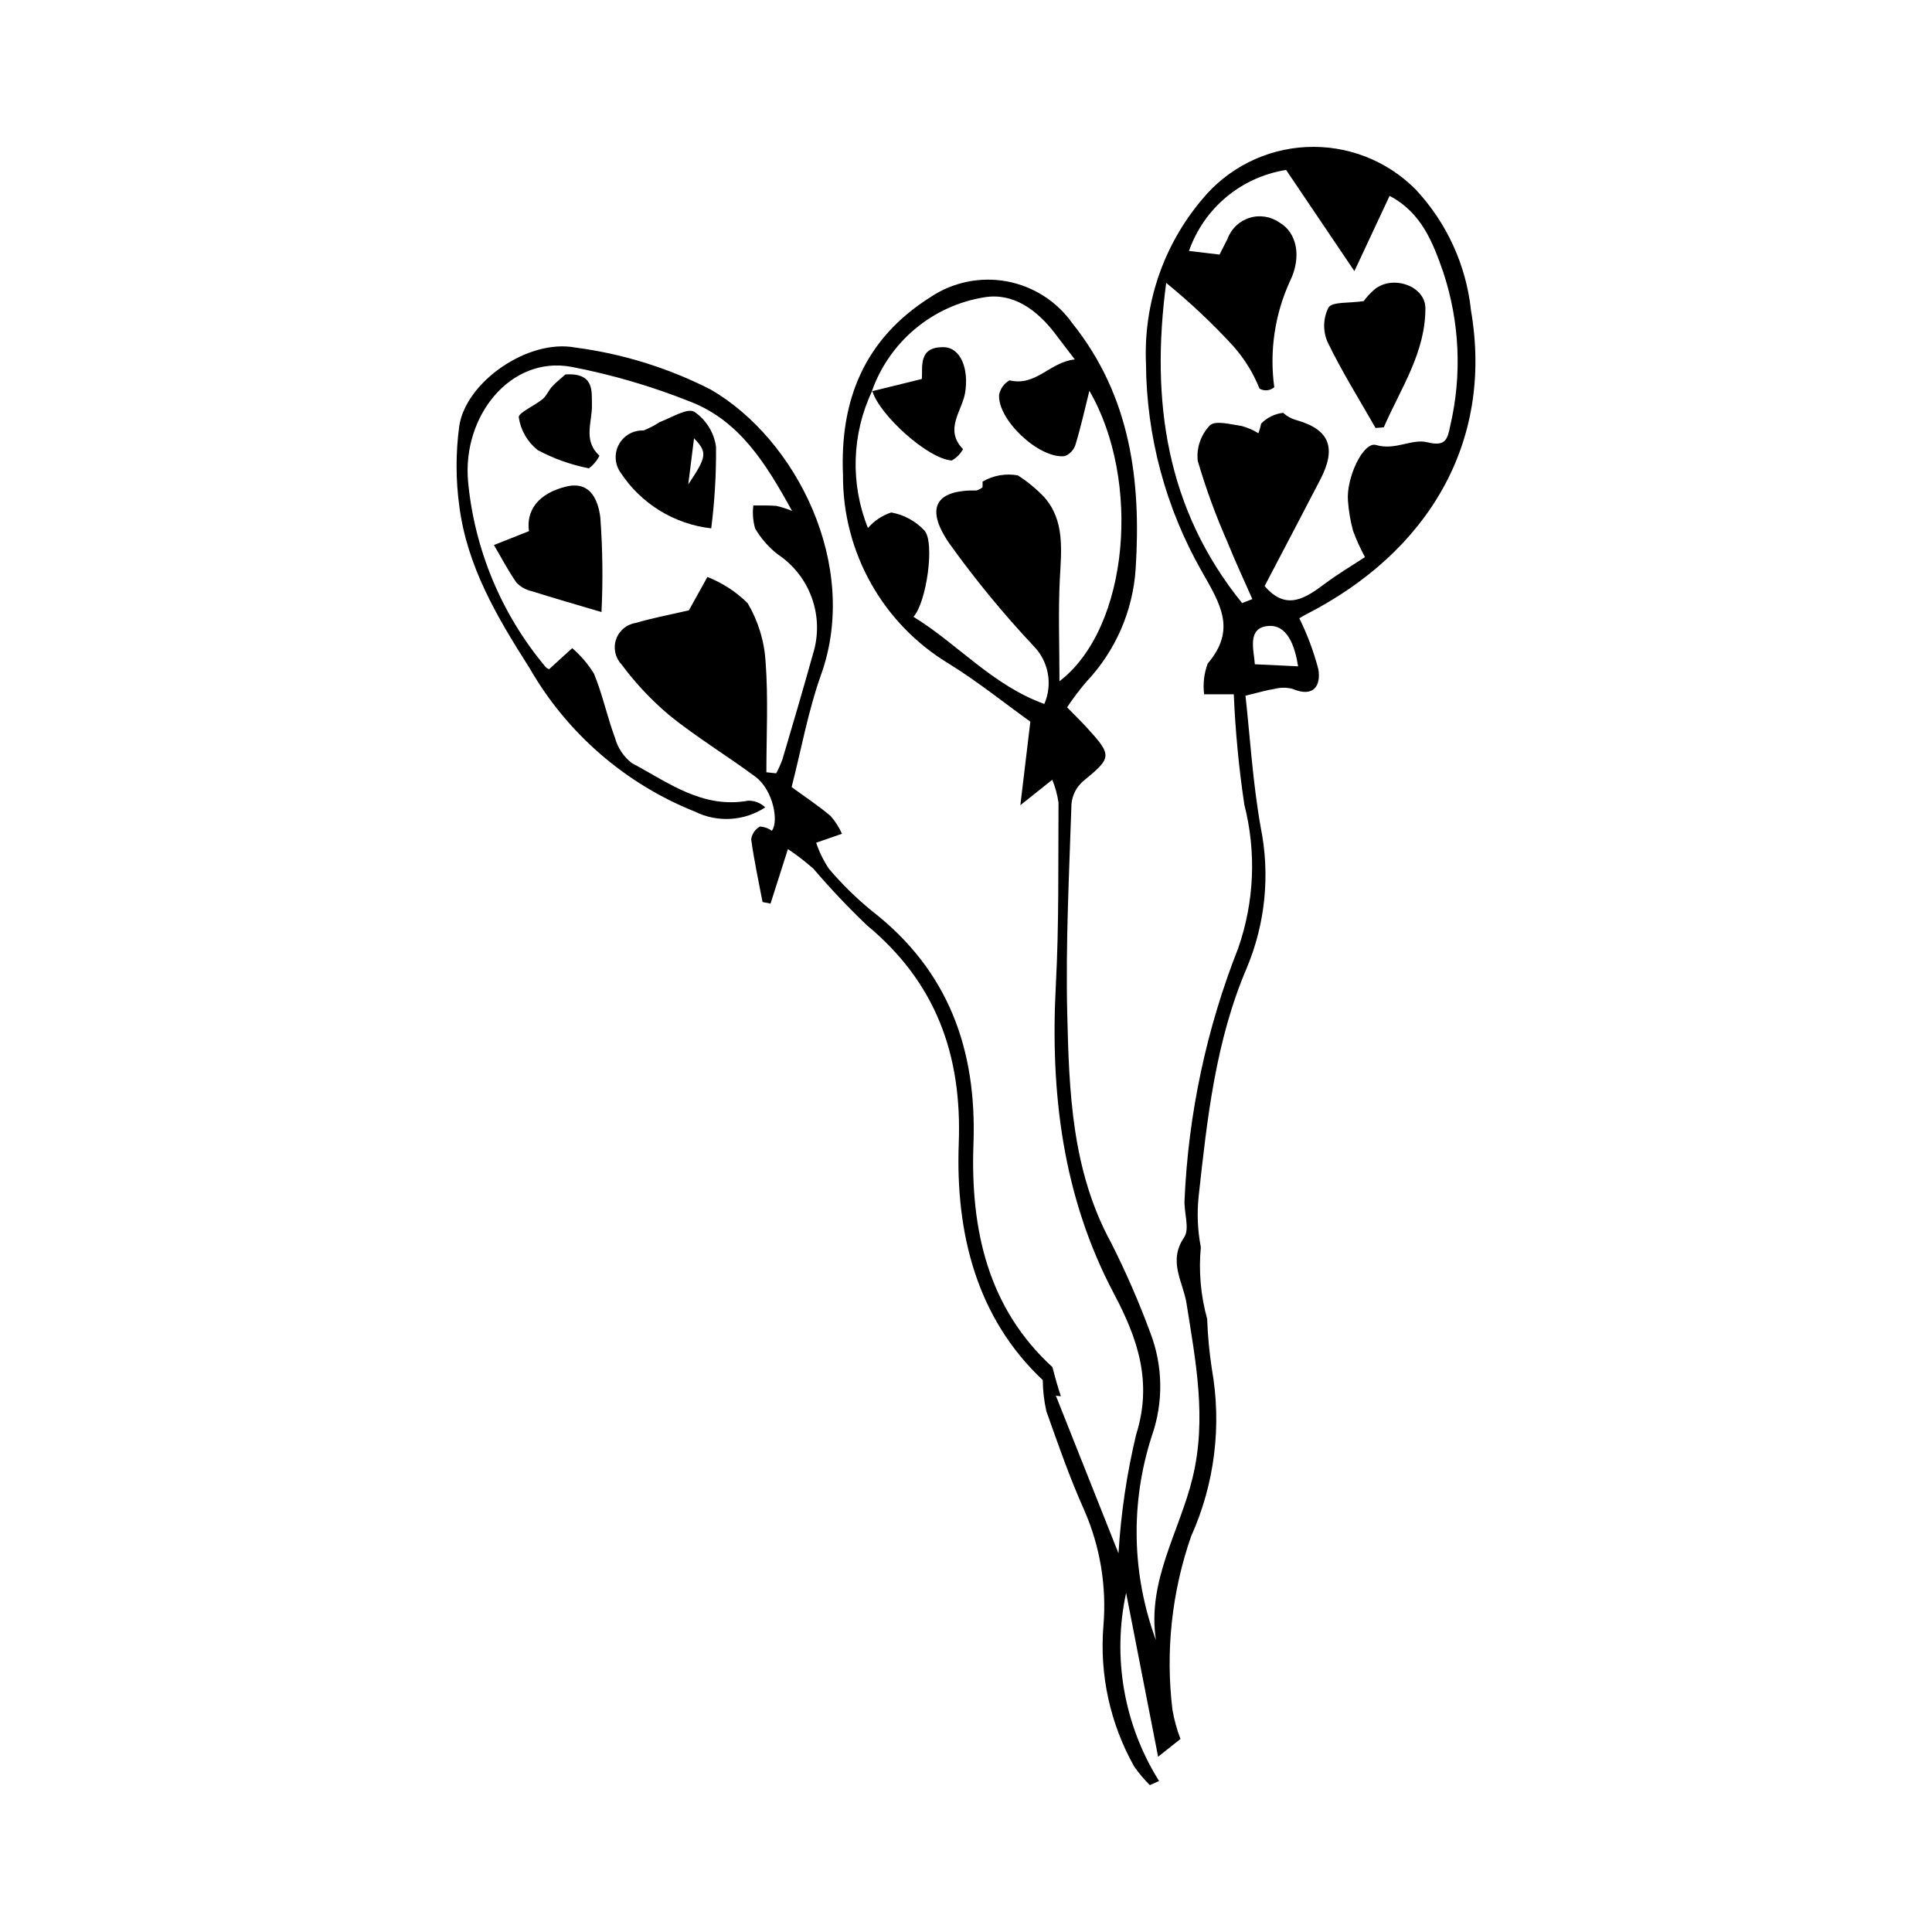 <?xml version="1.0" encoding="UTF-8"?>
<!-- Uploaded to: ICON Repo, www.svgrepo.com, Generator: ICON Repo Mixer Tools -->
<svg fill="#000000" width="800px" height="800px" version="1.1" viewBox="144 144 512 512" xmlns="http://www.w3.org/2000/svg">
 <g>
  <path d="m533.83 226.27c-1.277-12.008-6.434-23.27-14.688-32.086-7.621-7.668-18.137-11.746-28.938-11.223-10.801 0.523-20.871 5.602-27.715 13.977-10.191 12.098-15.473 27.578-14.793 43.383 0.125 19.32 5.215 38.285 14.773 55.078 5.004 8.781 9.211 15.457 1.59 24.445-0.977 2.598-1.301 5.398-0.953 8.152h7.859c0.414 9.793 1.348 19.559 2.797 29.254 3.211 12.547 2.648 25.766-1.617 37.996-8.418 21.332-13.227 43.914-14.234 66.824-0.16 3.324 1.43 7.578-0.102 9.832-4.359 6.426-0.281 11.711 0.637 17.555 2.41 15.305 5.422 30.457 1.586 46.227-3.469 14.254-12.125 27.371-9.691 42.992h0.004c-6.438-17.402-6.828-36.461-1.109-54.113 3.125-8.895 2.981-18.609-0.406-27.406-3.008-8.145-6.477-16.109-10.398-23.855-10.449-19.168-11.125-40.145-11.609-61.012-0.426-18.402 0.52-36.844 1.129-55.258h0.004c0.207-2.281 1.273-4.394 2.984-5.918 7.785-6.398 7.934-6.809 0.898-14.492-1.48-1.617-3.062-3.141-5.051-5.172 1.559-2.34 3.25-4.586 5.066-6.731 7.746-8.16 12.383-18.777 13.109-30 1.473-23.223-1.293-45.668-16.758-65.023-4.129-5.844-10.379-9.84-17.414-11.133-7.035-1.297-14.301 0.211-20.238 4.203-17.539 11.086-23.996 27.316-23.148 47.145-0.113 20.477 10.582 39.492 28.141 50.027 7.691 4.769 14.789 10.492 21.508 15.312-0.852 7.106-1.641 13.719-2.648 22.137l8.465-6.746h-0.004c0.797 1.949 1.352 3.984 1.648 6.066-0.098 16.086 0.156 32.195-0.699 48.242-1.523 28.625 1.801 56.215 15.391 81.887 6.285 11.871 10.309 23.418 5.856 37.445h0.004c-2.457 10.301-4.012 20.793-4.652 31.363-5.242-13.195-10.859-27.332-16.594-41.762l1.328 0.145c-0.859-2.535-1.57-5.117-2.227-7.715-17.121-15.664-21.77-36.449-20.941-59.172 0.906-24.984-6.606-45.898-26.781-61.625l-0.004 0.004c-4.168-3.387-8.016-7.152-11.488-11.25-1.449-2.148-2.598-4.488-3.418-6.945 3.156-1.09 5.004-1.727 6.852-2.367h-0.004c-0.766-1.707-1.777-3.293-3.008-4.703-3.137-2.668-6.606-4.945-10.34-7.672 2.531-9.848 4.363-20.145 7.828-29.855 10.293-28.863-6.516-62.297-29.238-75.473-11.234-5.738-23.367-9.508-35.871-11.148-12.629-2.387-29.109 9.168-30.801 20.844h-0.004c-0.949 7.051-0.941 14.199 0.027 21.246 2.086 15.992 9.988 29.324 18.629 42.887 9.918 17.258 25.375 30.66 43.867 38.031 5.957 2.93 13.02 2.492 18.57-1.148-1.211-1.18-2.848-1.82-4.535-1.777-12.082 2.199-21.199-4.848-30.82-9.969-2.172-1.684-3.738-4.027-4.461-6.68-2.078-5.59-3.293-11.516-5.57-17.012-1.559-2.539-3.504-4.82-5.766-6.762-1.973 1.797-3.949 3.598-6.121 5.574-0.387-0.137-0.734-0.371-1.004-0.68-11.637-13.898-18.777-31.008-20.473-49.055-1.57-17.316 11.234-33.406 27.418-30.383 10.852 2.09 21.477 5.211 31.734 9.324 12.785 5.062 19.773 16.227 26.703 28.855-1.348-0.57-2.746-1.02-4.172-1.34-2.019-0.164-4.055-0.09-6.086-0.113-0.258 2.051-0.094 4.137 0.484 6.121 1.535 2.617 3.551 4.922 5.934 6.797 4.215 2.789 7.41 6.871 9.105 11.629 1.695 4.762 1.801 9.941 0.297 14.766-2.602 9.367-5.363 18.691-8.117 28.02-0.461 1.258-1.016 2.477-1.652 3.656l-2.594-0.281c0-9.758 0.52-19.555-0.207-29.258l0.004-0.004c-0.336-5.484-1.965-10.809-4.754-15.543-3.051-3.019-6.68-5.383-10.672-6.953-1.633 2.949-3.269 5.898-4.906 8.844-5.394 1.25-9.797 2.059-14.047 3.336-2.418 0.352-4.441 2.023-5.242 4.336-0.801 2.309-0.25 4.871 1.426 6.648 3.711 5.008 8 9.559 12.773 13.566 7.223 5.824 15.238 10.66 22.703 16.203 4.789 3.551 6.25 12.02 4.359 14.324v-0.004c-0.918-0.66-2.004-1.047-3.133-1.121-1.266 0.703-2.129 1.953-2.336 3.383 0.762 5.574 1.965 11.094 3.016 16.629l2.113 0.422c1.422-4.445 2.84-8.895 4.613-14.449v0.004c2.375 1.578 4.637 3.32 6.773 5.215 4.461 5.223 9.188 10.219 14.156 14.965 18.234 15.125 25.219 34.25 24.344 57.762-0.891 23.941 4.758 46.309 22.258 62.77 0.027 2.773 0.348 5.539 0.953 8.246 3.137 8.812 6.203 17.684 10.031 26.199v0.004c4.223 9.629 5.973 20.164 5.094 30.641-1.066 12.977 1.773 25.98 8.156 37.328 1.23 1.766 2.621 3.414 4.152 4.922l2.438-1.082c-9.305-14.844-12.441-32.738-8.734-49.863 2.789 14.285 5.578 28.574 8.48 43.422l5.93-4.707v0.004c-0.957-2.504-1.672-5.09-2.129-7.727-1.879-15.5-0.188-31.219 4.941-45.965 6.262-13.922 8.176-29.41 5.492-44.438-0.656-4.336-1.07-8.707-1.23-13.086l0.035 0.035v-0.004c-1.742-6.215-2.324-12.699-1.715-19.125-0.867-4.492-1.059-9.082-0.566-13.629 2.25-20.492 4.481-41.117 12.75-60.414h-0.004c4.93-11.754 6.215-24.719 3.691-37.211-2.117-11.902-2.836-24.055-4.039-34.914 3.617-0.871 5.602-1.484 7.629-1.789h0.004c1.586-0.422 3.258-0.43 4.848-0.023 5.566 2.383 7.543-0.848 6.84-5.16v-0.004c-1.223-4.668-2.914-9.203-5.051-13.535 0.297-0.172 1.027-0.648 1.805-1.047 32.25-16.473 49.703-45.469 43.688-80.539zm-108.96 71.156c0.398-7.664 1.328-15.457-4.113-21.648-2.098-2.211-4.461-4.16-7.031-5.801-3.207-0.574-6.516 0.012-9.336 1.645v1.508c-0.465 0.371-0.996 0.656-1.559 0.844-10.809-0.184-13.766 4.5-7.312 13.957l-0.004-0.004c6.863 9.586 14.352 18.707 22.426 27.301 3.961 4.062 5.074 10.121 2.816 15.328-13.801-4.996-22.941-15.902-34.688-23.105 3.457-3.699 5.746-19.746 2.914-22.859-2.336-2.5-5.422-4.18-8.793-4.781-2.394 0.785-4.531 2.207-6.176 4.117-4.719-11.75-4.309-24.941 1.137-36.375l-0.098 0.141h-0.004c2.266-6.441 6.227-12.152 11.465-16.535 5.234-4.383 11.559-7.273 18.297-8.363 7.703-1.305 13.965 3.332 18.699 9.477 1.625 2.109 3.227 4.234 5.32 6.984-6.527 0.641-10.324 7.25-17.285 5.535v0.004c-1.422 0.797-2.43 2.172-2.766 3.769-0.508 6.66 10.668 17.121 17.406 16.312h0.004c1.375-0.551 2.426-1.699 2.856-3.121 1.43-4.734 2.5-9.582 3.652-14.188 13.77 23.68 10.57 62.766-7.93 76.973 0-9.812-0.344-18.484 0.102-27.113zm51.676 22.609c-0.215-3.637-2.199-9.645 3.516-10.141 5.121-0.445 7.086 5.285 7.953 10.684-4.363-0.211-7.723-0.367-11.469-0.543zm2.594-20.73c4.863-9.293 9.832-18.715 14.73-28.172 4.309-8.316 2.621-13.223-6.144-15.75v-0.004c-1.363-0.344-2.625-1.023-3.664-1.973-2.219 0.242-4.285 1.246-5.84 2.848-0.176 0.871-0.422 1.727-0.73 2.562-1.367-0.84-2.848-1.484-4.391-1.914-2.875-0.418-7.055-1.57-8.457-0.176h-0.004c-2.406 2.488-3.59 5.914-3.238 9.359 2.168 7.394 4.816 14.637 7.934 21.68 2.023 5.062 4.356 10.004 6.551 15l-2.707 1.062c-20.18-24.926-24.266-53.617-20.129-84.859l0.004 0.004c6.34 5.164 12.301 10.781 17.832 16.809 2.926 3.312 5.258 7.106 6.898 11.211 1.25 0.715 2.816 0.566 3.91-0.371-1.305-9.539 0.125-19.254 4.117-28.016 3.301-6.699 1.746-13.039-2.68-15.586-2.309-1.652-5.254-2.133-7.969-1.297-2.711 0.836-4.875 2.894-5.852 5.559-0.707 1.355-1.383 2.727-2.121 4.184-2.824-0.336-5.438-0.648-8.09-0.965h-0.004c1.945-5.57 5.367-10.512 9.898-14.289 4.535-3.781 10.008-6.262 15.836-7.176 6.106 9.047 11.629 17.23 18.098 26.812 3.652-7.809 6.473-13.836 9.328-19.938 8.566 4.492 11.531 12.547 14.285 20.41h-0.004c4.316 13.133 4.926 27.203 1.762 40.66-0.707 3.445-1.219 5.426-6.051 4.227-4.125-1.027-8.438 2.242-13.578 0.723-3.402-1.004-7.981 8.789-7.441 14.844 0.195 2.676 0.648 5.324 1.352 7.91 0.887 2.391 1.938 4.715 3.148 6.953-3.539 2.328-7.141 4.453-10.477 6.941-5.25 3.918-10.355 7.477-16.113 0.723z"/>
  <path d="m326.29 306.19c-0.023 0.027-0.027 0.027 0 0z"/>
  <path d="m284.18 284.76c-0.793-5.594 2.609-10.051 9.852-11.812 6.82-1.656 8.566 4.258 9.062 8.215v0.004c0.613 8.328 0.715 16.691 0.305 25.035-6.469-1.922-12.508-3.648-18.5-5.539-1.535-0.336-2.934-1.117-4.019-2.25-2.227-3.164-4.019-6.633-5.984-9.98z"/>
  <path d="m332.48 284.02c-9.777-1.109-18.559-6.5-23.977-14.711-1.594-2.195-1.789-5.109-0.508-7.5 1.285-2.391 3.82-3.836 6.531-3.723 1.508-0.598 2.953-1.344 4.309-2.231 3.094-1.156 7.297-3.832 9.176-2.723 3.152 2.148 5.238 5.535 5.742 9.312 0.066 7.215-0.359 14.422-1.273 21.574zm-6.082-11.645c5.019-7.481 5.043-8.547 1.527-12.223-0.496 3.988-1.012 8.105-1.527 12.223z"/>
  <path d="m293.86 243.23c7.797-0.492 6.891 4.664 7.008 7.856 0.172 4.66-2.5 9.574 1.996 13.676v0.004c-0.66 1.316-1.621 2.461-2.801 3.344-4.75-0.93-9.332-2.562-13.598-4.848-2.691-2.152-4.473-5.238-4.984-8.648-0.207-1.211 4.227-3.098 6.367-4.891 1.055-0.887 1.578-2.375 2.555-3.387 1.367-1.414 2.934-2.641 3.457-3.106z"/>
  <path d="m375.05 247.69 13.238-3.254c0.312-3.008-1.133-8.598 5.852-8.426 4.465 0.109 6.641 5.742 5.637 12.016-0.781 4.879-5.656 9.777-0.57 14.996v0.004c-0.688 1.266-1.719 2.309-2.977 3.008-6.199-0.344-19.195-12.012-21.082-18.484z"/>
  <path d="m505.38 223.8c0.891-1.195 1.914-2.281 3.051-3.242 4.879-3.746 13.301-0.707 13.312 5.121 0.027 11.836-6.598 21.332-11.027 31.574l-2.18 0.164c-4.312-7.578-8.969-14.988-12.742-22.824-1.254-2.918-1.16-6.242 0.262-9.086 1.055-1.613 5.367-1.105 9.324-1.707z"/>
 </g>
</svg>